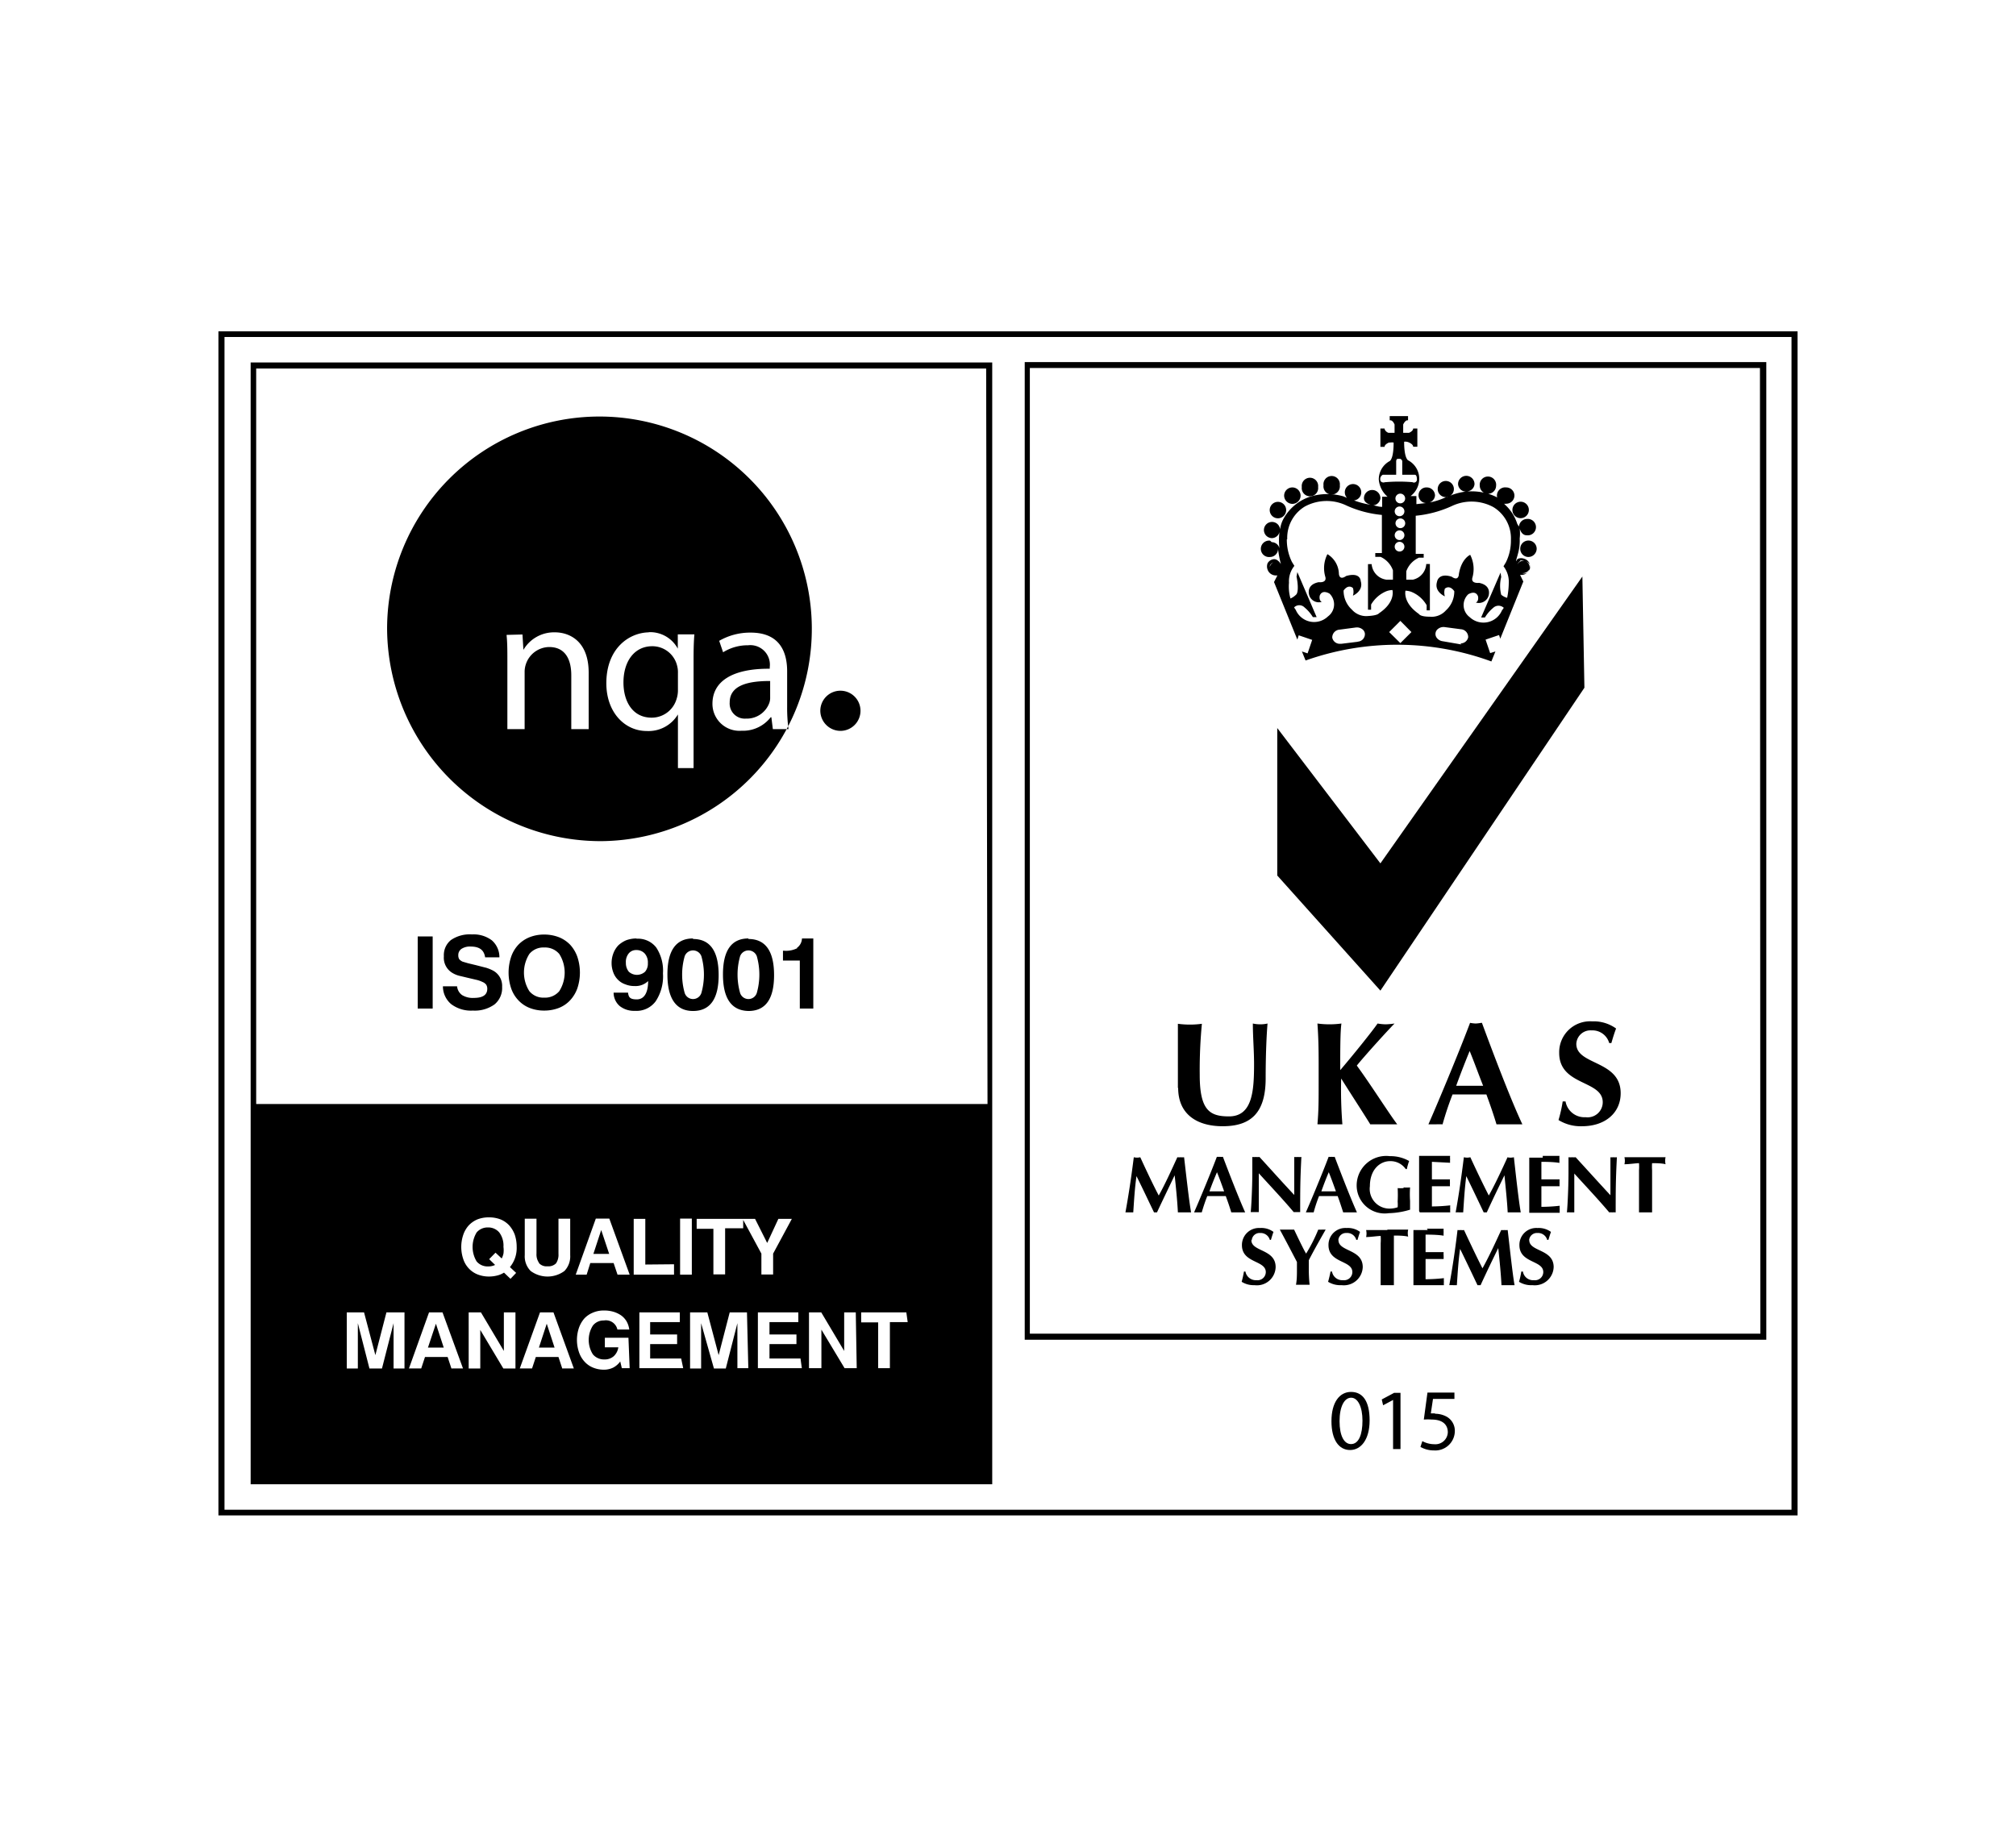 <svg xmlns="http://www.w3.org/2000/svg" viewBox="0 0 149.52 137"><g id="Awards"><path d="M100.2,103.26c-.85,0-1.45.77-1.45,2.17s.56,2.14,1.38,2.14,1.45-.79,1.45-2.2-.5-2.11-1.38-2.11m0,3.87c-.51,0-.85-.61-.85-1.7s.36-1.74.86-1.74.84.68.84,1.7-.27,1.74-.85,1.74"/><polygon points="102.48 103.82 102.58 104.25 103.31 103.86 103.32 103.86 103.32 107.5 103.87 107.5 103.87 103.33 103.39 103.33 102.48 103.82"/><path d="M106.46,104.85l-.34,0,.16-1.07h1.59v-.47h-2l-.27,2a4,4,0,0,1,.58,0c.83,0,1.19.39,1.2.93a.92.92,0,0,1-1,.9,1.88,1.88,0,0,1-.89-.23l-.14.43a2,2,0,0,0,1,.26,1.45,1.45,0,0,0,1.55-1.43,1.2,1.2,0,0,0-.6-1.07,1.79,1.79,0,0,0-.9-.22"/><path d="M94.2,40.11a.61.61,0,1,0,0,1.21.6.6,0,0,0,.59-.59A8.14,8.14,0,0,0,95,41.85c-.14-.23-.36-.43-.62-.35a.6.6,0,0,0-.37.29.67.67,0,0,0,0,.46.65.65,0,0,0,.62.44h.11l-.25.49,1.73,4.27.1-.32,1,.34-.34,1-.42-.14.27.67,0,0,0,0a20.31,20.31,0,0,1,13.78.07l0,0,.3-.74-.39.12-.34-1,1-.34.09.27,1.71-4.24v0l-.24-.49.11,0a.62.62,0,0,0,.32-.09.59.59,0,0,0,.29-.35.61.61,0,0,0-.42-.76.61.61,0,0,0-.44,0c-.07,0-.1.13-.15.19,0-.16.07-.31.12-.52a3.57,3.57,0,0,0,.14-1.17,3.16,3.16,0,0,0,0-.75c.07.26.23.51.52.51a.61.61,0,1,0,0-1.21.6.6,0,0,0-.57.56,1.37,1.37,0,0,1-.13-.2,3.25,3.25,0,0,0-.92-1.43c-.07-.07-.06-.15-.13-.21l-.18-.15a2,2,0,0,0-.34-.21,3.72,3.72,0,0,0-.59-.23h0a.6.6,0,0,0,.59-.59.61.61,0,1,0-1.21,0,.59.59,0,0,0,.58.58l-.22-.06a4.34,4.34,0,0,0-1.06-.11l-.24,0a.58.58,0,0,0,.55-.54.61.61,0,0,0-.61-.61.61.61,0,0,0-.61.61.59.59,0,0,0,.57.56,4.59,4.59,0,0,0-1,.24l-.37.17-.09,0a.6.6,0,1,0-.62-.59.6.6,0,0,0,.62.59,5.09,5.09,0,0,1-1,.35l-.37.07h0a.59.59,0,0,0,.55-.54.61.61,0,0,0-.61-.6.58.58,0,0,0-.06,1.16l-.71.08V36.8h-.43a1.61,1.61,0,0,0,.64-1.28,1.54,1.54,0,0,0-.84-1.38v0c-.28-.26-.28-1.18-.28-1.37a.63.63,0,0,1,.35.05s.32.13.32.32v0h.31V31.79h-.31v0c0,.18-.26.3-.31.32h-.43s0,0,0-.21l0-.41s.14-.31.31-.31h.05v-.31h-1.36v.31h.05c.18,0,.29.27.31.31l0,.36h0v.05c0,.16,0,.2,0,.21H103c-.09,0-.31-.16-.31-.32v0h-.31v1.36h.31v0c0-.19.31-.31.32-.32l.09,0a.87.87,0,0,1,.26,0c0,.21,0,1.13-.28,1.37l0,0a1.54,1.54,0,0,0-.82,1.37,1.89,1.89,0,0,0,.65,1.28h-.4v.75c-.3,0-.43-.08-.66-.11a.59.59,0,0,0,.53-.53.61.61,0,0,0-.61-.61.61.61,0,0,0-.61.61c0,.27.25.42.5.49a6.66,6.66,0,0,1-1.22-.32h0l-.08,0a.61.61,0,1,0-.62-.6.61.61,0,0,0,.62.6l-.73-.31a4.36,4.36,0,0,0-2-.09,3.49,3.49,0,0,0-2.45,1.78,2.17,2.17,0,0,0-.24.77.6.6,0,1,0-.59.64.59.59,0,0,0,.56-.56,5,5,0,0,0,0,1.44.6.6,0,0,0-.59-.58m-.12,2a.45.45,0,0,1,0-.3.48.48,0,0,1,.24-.2.53.53,0,0,0-.28.5m6.54,5.39-1.22.15h-.08a.57.57,0,0,1-.59-.45.58.58,0,0,1,.54-.6l1.21-.16a.66.66,0,0,1,.48.13.47.47,0,0,1,.19.32.56.56,0,0,1-.53.6m3.16.11-.83-.82.83-.83.82.83Zm0-10.13a.36.36,0,0,1,0,.71.36.36,0,1,1,0-.71m-.36-.54a.36.36,0,1,1,.71,0,.36.36,0,0,1-.71,0m.36,1.42a.36.36,0,1,1-.36.36.36.36,0,0,1,.36-.36m0,.89a.36.36,0,0,1,0,.71.36.36,0,1,1,0-.71m0,.85a.36.36,0,0,1,0,.71.36.36,0,1,1,0-.71m4.55,7.6h-.08L107,47.57a.65.65,0,0,1-.43-.24.47.47,0,0,1,.09-.68.66.66,0,0,1,.48-.13l1.21.16a.58.58,0,0,1,.54.6.57.57,0,0,1-.59.45m5.15-5.9a.54.54,0,0,1,0,.31.52.52,0,0,0-.27-.5.49.49,0,0,1,.24.19m0,.46a.5.5,0,0,1-.2.23.53.53,0,0,1-.33,0,.58.58,0,0,0,.53-.27m-.68-.66a.51.51,0,0,1,.3,0,.54.54,0,0,0-.5.29.56.56,0,0,1,.2-.25m-7.54-.26h.39v-.28H105V38.26a8.31,8.31,0,0,0,2.68-.72h0a3.4,3.4,0,0,1,3.08.08,2.71,2.71,0,0,1,1.3,2.43v0a3.6,3.6,0,0,1-.38,1.68l-.17.28a1.87,1.87,0,0,1,.39,1.26,5.66,5.66,0,0,1-.12,1.08,1.12,1.12,0,0,1-.44-.23,2.65,2.65,0,0,1,0-1.31l-.05-.33-1.44,3.33h.28a2.82,2.82,0,0,1,.62-.72.57.57,0,0,1,.78,0,1.18,1.18,0,0,1-.13.18,1.49,1.49,0,0,1-2.4.51,1.11,1.11,0,0,1-.11-1.69s.54-.35.73.15c0,0,.08.35-.16.46a.76.76,0,0,0,.93-.46s.31-.8-.69-1c0,0-.62.08-.5-.38a2.31,2.31,0,0,0-.16-1.7s-.65.27-.84,1.43c0,0,0,.57-.54.19-1-.31-1.08.38-1.08.38-.23.74.58,1.08.58,1.08a1,1,0,0,1,0-.57c.39-.31.7.19.7.19a1.9,1.9,0,0,1-.62,1.42,1.41,1.41,0,0,1-1.19.47c-.74,0-.81-.2-.81-.2-1.23-.85-1-1.73-1-1.73a1.54,1.54,0,0,1,.42.08,2.3,2.3,0,0,1,1.15,1v.38h.24V41.84h-.27A1.26,1.26,0,0,1,104.8,43h-.5v-.62a1.75,1.75,0,0,1,.92-1m-2.5-5.61c-.14.06-.35,0-.35-.19a.35.35,0,0,1,.19-.36l.39,0h.6v-1s0-.18.12-.18h.19s.14.07.14.18v1h.54l.39,0c.14,0,.16.22.16.36a.22.22,0,0,1-.33.19,11.87,11.87,0,0,0-2,0M95.47,40a2.71,2.71,0,0,1,1.3-2.42,3.39,3.39,0,0,1,3.09-.08h0a8.15,8.15,0,0,0,2.63.7v2.83H102v.28h.39a1.75,1.75,0,0,1,.92,1V43h-.5a1.26,1.26,0,0,1-1.08-1.15h-.27v3.38h.23v-.38a2.35,2.35,0,0,1,1.16-1,1.54,1.54,0,0,1,.42-.08s.27.88-1,1.73c0,0-.08.16-.81.2a1.41,1.41,0,0,1-1.19-.47,1.9,1.9,0,0,1-.62-1.42s.31-.5.69-.19a.93.93,0,0,1,0,.57s.81-.34.58-1.08c0,0,0-.69-1.08-.38-.54.38-.54-.19-.54-.19a1.75,1.75,0,0,0-.85-1.43,2.29,2.29,0,0,0-.15,1.7c.11.46-.5.38-.5.38-1,.2-.69,1-.69,1a.75.75,0,0,0,.92.46c-.23-.11-.15-.46-.15-.46.19-.5.73-.15.73-.15a1.11,1.11,0,0,1-.12,1.69,1.48,1.48,0,0,1-2.39-.49,1.88,1.88,0,0,1-.12-.18.54.54,0,0,1,.77,0,2.82,2.82,0,0,1,.62.72h.28l-1.43-3.34-.06.34s.21.95,0,1.3a1.36,1.36,0,0,1-.45.32,3.21,3.21,0,0,1-.11-1.17,1.81,1.81,0,0,1,.4-1.25l-.18-.29a3.71,3.71,0,0,1-.38-1.68v0Z"/><path d="M95.39,37.84a.61.61,0,0,0-.61-.61.61.61,0,0,0,0,1.22.61.61,0,0,0,.61-.61"/><path d="M96.46,36.77a.61.61,0,0,0-.61-.61.61.61,0,0,0-.61.61.62.62,0,0,0,.61.61.61.61,0,0,0,.61-.61"/><path d="M97.76,36.13a.61.61,0,1,0-1.21,0,.61.61,0,1,0,1.21,0"/><path d="M99.37,36a.61.61,0,1,0-1.21,0,.61.61,0,1,0,1.21,0"/><path d="M112.75,40.71a.61.61,0,0,0,.61.61.62.62,0,0,0,.61-.61.61.61,0,0,0-.61-.61.61.61,0,0,0-.61.61"/><path d="M112.78,38.44a.61.61,0,1,0-.61-.61.61.61,0,0,0,.61.61"/><path d="M112.32,36.76a.61.61,0,0,0-.61-.6.61.61,0,1,0,0,1.21.61.61,0,0,0,.61-.61"/><path d="M87.38,80.7c0,2,1.44,2.85,3.3,2.85,2.1,0,3.19-1,3.19-3.55,0-1.88.08-3.43.14-4.07a2.42,2.42,0,0,1-.54.06,2.57,2.57,0,0,1-.55-.06c0,1,.09,2,.09,3,0,2-.12,3.89-1.86,3.89-1.41,0-2.17-.43-2.17-3.07a36.09,36.09,0,0,1,.16-3.8,6.63,6.63,0,0,1-1.78,0c0,.36,0,1.09,0,2.24,0,.78,0,1.36,0,2.53"/><path d="M97.78,83.41c.24,0,.53,0,.89,0s.65,0,.89,0a32.8,32.8,0,0,1-.09-3.4h0c.71,1.13,1.45,2.26,2.16,3.4.32,0,.63,0,1,0s.62,0,1,0c-.59-.77-2-3-3-4.36.56-.7,2.31-2.63,2.8-3.12a5.76,5.76,0,0,1-.66.06,4.07,4.07,0,0,1-.6-.06c-.38.56-1.79,2.31-2.77,3.46,0-1.4,0-2.88.09-3.46a6.63,6.63,0,0,1-1.78,0c.07,1,.09,1.79.09,3v1.47c0,1.21,0,2-.09,3"/><path d="M109.86,75.88a3.19,3.19,0,0,1-.42.05,2.87,2.87,0,0,1-.41-.05c-.93,2.47-2.56,6.33-3.09,7.53.21,0,.37,0,.54,0a4.2,4.2,0,0,1,.51,0,23.1,23.1,0,0,1,.74-2.22l1.13,0,1.38,0c.27.74.53,1.48.75,2.22.31,0,.62,0,.92,0s.61,0,1,0c-.83-1.76-2.09-5.06-3-7.53M108,80.55c.32-.88.65-1.73,1-2.58.35.85.65,1.7,1,2.58Z"/><path d="M115.64,78.11c0,2.46,3.23,2,3.23,3.66a1.12,1.12,0,0,1-1.27,1.11,1.42,1.42,0,0,1-1.49-1.17h-.21a10.1,10.1,0,0,1-.31,1.38,3.13,3.13,0,0,0,1.74.46c1.73,0,2.87-1,2.87-2.45,0-2.46-3.29-2.06-3.29-3.66a1.05,1.05,0,0,1,1.13-1,1.29,1.29,0,0,1,1.31.94h.16c.14-.48.22-.74.35-1.08a2.84,2.84,0,0,0-1.78-.53,2.29,2.29,0,0,0-2.44,2.32"/><polygon points="94.73 54.01 94.73 64.95 102.38 73.49 117.51 51.02 117.36 42.77 102.38 64.05 94.73 54.01"/><path d="M84.05,89.94c.06-.89.11-1.79.24-2.69h0c.45.9.87,1.8,1.3,2.69h.22c.43-.92.87-1.83,1.31-2.75h0c.1.92.2,1.93.24,2.75l.49,0,.49,0c-.15-.83-.36-2.73-.52-4.09a1,1,0,0,1-.25,0,1.07,1.07,0,0,1-.25,0c-.43.94-.91,2-1.38,2.84-.44-.84-.94-1.9-1.37-2.84a1,1,0,0,1-.48,0c-.17,1.36-.37,2.73-.62,4.09l.28,0,.28,0"/><path d="M90.7,85.82a1.81,1.81,0,0,1-.23,0l-.22,0c-.51,1.35-1.4,3.47-1.69,4.12l.29,0,.28,0c.12-.41.25-.81.41-1.21h1.37c.15.4.29.81.41,1.21l.51,0,.52,0c-.45-1-1.14-2.77-1.65-4.12m-1,2.56c.17-.48.36-.95.56-1.42.19.47.36.94.53,1.42Z"/><path d="M93.08,89.92l.28,0c0-.22,0-.55,0-1.5,0-.44,0-.94,0-1.38.91,1,1.78,1.92,2.59,2.88l.23,0,.25,0c0-1.58,0-2.37.09-4.09a1.24,1.24,0,0,1-.27,0,1.15,1.15,0,0,1-.26,0c0,.26,0,1.88,0,2.82-.88-.94-1.72-1.88-2.58-2.82a1.24,1.24,0,0,1-.27,0,1.15,1.15,0,0,1-.26,0c0,.28,0,.65,0,1.18,0,1.21-.09,2.74-.12,2.91l.27,0"/><path d="M99.62,89.94l.5,0,.52,0c-.45-1-1.14-2.77-1.65-4.12a1.46,1.46,0,0,1-.22,0,1.81,1.81,0,0,1-.23,0c-.51,1.35-1.4,3.47-1.69,4.12l.3,0,.28,0a10.71,10.71,0,0,1,.4-1.21h1.38c.15.4.28.81.41,1.21M98,88.38c.17-.48.35-.95.55-1.42.19.47.36.94.53,1.42Z"/><path d="M104.1,88.14a2.89,2.89,0,0,1-.44,0,9.59,9.59,0,0,1,0,1,2.49,2.49,0,0,1,0,.42,1.82,1.82,0,0,1-.64.1A1.46,1.46,0,0,1,101.6,88c0-1.25.76-1.86,1.49-1.86a1.37,1.37,0,0,1,1.17.59h.08a4.5,4.5,0,0,1,.17-.6,2.78,2.78,0,0,0-1.43-.36A2.19,2.19,0,0,0,100.62,88,2.08,2.08,0,0,0,103,90a5.8,5.8,0,0,0,1.58-.26c0-.09,0-.4,0-.65a7.5,7.5,0,0,1,0-1,3.11,3.11,0,0,1-.48,0"/><path d="M105.3,89.94c.13,0,.29,0,1.26,0,.54,0,.82,0,1,0a1.31,1.31,0,0,1,0-.25,1.7,1.7,0,0,1,0-.27,12.7,12.7,0,0,1-1.36.08c0-.24,0-.49,0-.74s0-.51,0-.76c.45,0,.89,0,1.34,0a1.52,1.52,0,0,1,0-.24,1.8,1.8,0,0,1,0-.27l-1.34,0c0-.44,0-.86,0-1.3l1.35.07a1.56,1.56,0,0,1,0-.26,1.42,1.42,0,0,1,0-.25c-.16,0-.66,0-1.24,0l-1.06,0c0,.52,0,1,0,1.64v.81c0,.66,0,1.12,0,1.64"/><path d="M111.81,85.85c-.43.94-.92,2-1.39,2.84-.43-.84-.94-1.9-1.37-2.84a1,1,0,0,1-.48,0c-.17,1.36-.36,2.73-.61,4.09a2.4,2.4,0,0,1,.28,0l.28,0c.06-.89.11-1.79.23-2.69h0c.44.9.87,1.8,1.29,2.69h.23c.42-.92.86-1.83,1.31-2.75h0c.09.92.2,1.93.24,2.75l.49,0c.16,0,.32,0,.48,0-.15-.83-.36-2.73-.51-4.09a1.06,1.06,0,0,1-.5,0"/><path d="M114.42,85.88c-.35,0-.7,0-1,0,0,.52,0,1,0,1.64v.81c0,.66,0,1.12,0,1.64.13,0,.29,0,1.26,0,.54,0,.82,0,1,0a1.47,1.47,0,0,1,0-.25,1.76,1.76,0,0,1,0-.27,12.4,12.4,0,0,1-1.36.08c0-.24,0-.49,0-.74V88c.45,0,.9,0,1.35,0a1.52,1.52,0,0,1,0-.24,1.8,1.8,0,0,1,0-.27l-1.35,0c0-.44,0-.86,0-1.3.18,0,.89,0,1.34.08a2.13,2.13,0,0,1,0-.27,1.57,1.57,0,0,1,0-.25c-.16,0-.65,0-1.24,0"/><path d="M119.44,85.85c0,.26,0,1.88,0,2.82-.87-.94-1.72-1.88-2.58-2.82a1.15,1.15,0,0,1-.26,0,1.24,1.24,0,0,1-.27,0c0,.28,0,.65,0,1.18,0,1.21-.09,2.74-.12,2.91a2.48,2.48,0,0,1,.27,0l.28,0c0-.22,0-.55,0-1.5,0-.44,0-.94,0-1.38.91,1,1.78,1.92,2.59,2.88a1.6,1.6,0,0,1,.23,0,1.9,1.9,0,0,1,.25,0c0-1.58,0-2.37.09-4.09a1.15,1.15,0,0,1-.26,0,1.24,1.24,0,0,1-.27,0"/><path d="M121.56,86.29a3.49,3.49,0,0,1,0,.52V88.3c0,.66,0,1.12,0,1.64l.49,0,.48,0c0-.52,0-1,0-1.64V86.81a3.49,3.49,0,0,1,0-.52c.23,0,.73,0,1,.08a1.14,1.14,0,0,1,0-.52c-.5,0-.77,0-1.5,0s-1,0-1.55,0a1.14,1.14,0,0,1,0,.52c.36,0,.86-.08,1.09-.08"/><path d="M92.84,92a.58.58,0,0,1,.62-.53.71.71,0,0,1,.72.51h.08c.08-.26.12-.4.19-.59a1.5,1.5,0,0,0-1-.29,1.26,1.26,0,0,0-1.34,1.27c0,1.35,1.77,1.11,1.77,2a.61.61,0,0,1-.69.6.78.78,0,0,1-.82-.64h-.11a7.47,7.47,0,0,1-.17.76,1.67,1.67,0,0,0,.95.25,1.39,1.39,0,0,0,1.57-1.34c0-1.35-1.8-1.13-1.8-2"/><path d="M98.33,91.22c-.11,0-.19,0-.29,0a2.23,2.23,0,0,1-.27,0,11.83,11.83,0,0,1-.9,1.78h0c-.17-.27-.61-1.19-.89-1.78-.17,0-.35,0-.53,0l-.53,0c.19.34.86,1.61,1.27,2.4,0,.18,0,.37,0,.55,0,.37,0,.76-.07,1.14l.51,0,.5,0a10.7,10.7,0,0,1-.06-1.24c0-.19,0-.39,0-.58.38-.75,1-1.83,1.25-2.27"/><path d="M99.26,92a.57.57,0,0,1,.61-.53.69.69,0,0,1,.72.51h.09c.08-.26.12-.4.19-.59a1.5,1.5,0,0,0-1-.29,1.25,1.25,0,0,0-1.34,1.27c0,1.35,1.77,1.11,1.77,2a.61.61,0,0,1-.69.6.77.77,0,0,1-.82-.64h-.11a7.57,7.57,0,0,1-.18.76,1.73,1.73,0,0,0,1,.25,1.4,1.4,0,0,0,1.57-1.34c0-1.35-1.8-1.13-1.8-2"/><path d="M102.86,91.25c-.74,0-1,0-1.54,0a1.14,1.14,0,0,1,0,.52c.35,0,.85-.08,1.08-.08a3.57,3.57,0,0,1,0,.53v1.48c0,.67,0,1.12,0,1.64.13,0,.29,0,.49,0s.36,0,.49,0c0-.52,0-1,0-1.64V92.19c0-.23,0-.44,0-.53.24,0,.74,0,1.06.08a1.14,1.14,0,0,1,0-.52c-.51,0-.77,0-1.51,0"/><path d="M105.89,91.25l-1.06,0c0,.52,0,1,0,1.64v.81c0,.67,0,1.12,0,1.64.13,0,.29,0,1.26,0,.55,0,.82,0,1,0a1.31,1.31,0,0,1,0-.25,1.57,1.57,0,0,1,0-.27,12.7,12.7,0,0,1-1.36.08c0-.24,0-.49,0-.74s0-.51,0-.76c.45,0,.89,0,1.34,0,0-.12,0-.18,0-.24a1.53,1.53,0,0,1,0-.27l-1.34,0c0-.44,0-.86,0-1.3.18,0,.89,0,1.34.08a1.85,1.85,0,0,1,0-.27,1.42,1.42,0,0,1,0-.25c-.16,0-.66,0-1.24,0"/><path d="M111.59,91.25a1.07,1.07,0,0,1-.25,0c-.43.94-.92,2-1.39,2.84-.43-.84-.93-1.9-1.37-2.84a.93.93,0,0,1-.24,0,1,1,0,0,1-.24,0c-.16,1.36-.36,2.73-.61,4.09a2.66,2.66,0,0,1,.28,0l.28,0c.06-.89.11-1.79.24-2.69h0c.44.9.87,1.8,1.29,2.69h.23c.42-.92.86-1.83,1.31-2.75h0c.1.92.2,1.93.24,2.75l.49,0c.16,0,.32,0,.48,0-.15-.83-.35-2.73-.51-4.09a1.07,1.07,0,0,1-.25,0"/><path d="M113.41,92a.58.58,0,0,1,.62-.53.7.7,0,0,1,.72.51h.09c.08-.26.12-.4.19-.59a1.54,1.54,0,0,0-1-.29,1.25,1.25,0,0,0-1.34,1.27c0,1.35,1.77,1.11,1.77,2a.61.61,0,0,1-.69.6.76.76,0,0,1-.82-.64h-.12a5.49,5.49,0,0,1-.17.76,1.71,1.71,0,0,0,1,.25,1.4,1.4,0,0,0,1.57-1.34c0-1.35-1.81-1.13-1.81-2"/><path d="M131,26.86h-55V99.39h55Zm-.44,72.08H76.38V27.3h54.15Z"/><path d="M16.2,112.42H133.32V24.58H16.2ZM132.87,112H16.65V25H132.87Z"/><rect x="30.98" y="69.47" width="1.11" height="5.35"/><path d="M36,71.78l-.7-.18-.58-.14-.41-.12a.74.74,0,0,1-.24-.17.51.51,0,0,1-.08-.3.55.55,0,0,1,.24-.48,1.14,1.14,0,0,1,.67-.17c.68,0,1,.27,1.08.8h1.06a1.66,1.66,0,0,0-.56-1.26A2.25,2.25,0,0,0,35,69.32a2.46,2.46,0,0,0-1.56.42,1.44,1.44,0,0,0-.52,1.2,1.31,1.31,0,0,0,.59,1.21,1.86,1.86,0,0,0,.56.24l.63.15.64.15a2.08,2.08,0,0,1,.45.16.64.64,0,0,1,.27.2.56.56,0,0,1,.08.3c0,.45-.32.68-1,.68a1.51,1.51,0,0,1-.87-.21.91.91,0,0,1-.37-.65H32.85a1.73,1.73,0,0,0,.61,1.32,2.44,2.44,0,0,0,1.61.48,2.51,2.51,0,0,0,1.61-.46,1.57,1.57,0,0,0,.56-1.3,1.28,1.28,0,0,0-.66-1.2,3,3,0,0,0-.57-.23"/><path d="M42.29,70.09a2.39,2.39,0,0,0-.83-.56,3,3,0,0,0-1.1-.2,2.9,2.9,0,0,0-1.09.2,2.39,2.39,0,0,0-.83.56,2.48,2.48,0,0,0-.53.89,3.7,3.7,0,0,0,0,2.34,2.44,2.44,0,0,0,.53.88,2.28,2.28,0,0,0,.83.57,2.9,2.9,0,0,0,1.09.2,3,3,0,0,0,1.1-.2,2.28,2.28,0,0,0,.83-.57,2.59,2.59,0,0,0,.53-.88,3.7,3.7,0,0,0,0-2.34,2.63,2.63,0,0,0-.53-.89m-.81,3.44a1.38,1.38,0,0,1-1.12.48,1.34,1.34,0,0,1-1.1-.48,2.58,2.58,0,0,1,0-2.76,1.34,1.34,0,0,1,1.1-.48,1.38,1.38,0,0,1,1.12.48,2.58,2.58,0,0,1,0,2.76"/><path d="M47.21,69.62a2.28,2.28,0,0,0-.76.13,2.05,2.05,0,0,0-.58.37,1.75,1.75,0,0,0-.37.58,2,2,0,0,0-.14.75,1.94,1.94,0,0,0,.13.7,1.46,1.46,0,0,0,.34.53,1.38,1.38,0,0,0,.54.34,1.78,1.78,0,0,0,.7.13,1.34,1.34,0,0,0,1-.37c0,.91-.32,1.36-.84,1.36s-.61-.17-.65-.5H45.51a1.31,1.31,0,0,0,.46,1,1.72,1.72,0,0,0,1.12.35,1.77,1.77,0,0,0,1.54-.71,3.36,3.36,0,0,0,.54-2.07,3.12,3.12,0,0,0-.5-1.92,1.71,1.71,0,0,0-1.46-.65m.63,2.45a.9.9,0,0,1-1.2,0,1,1,0,0,1-.22-.66,1,1,0,0,1,.21-.7.7.7,0,0,1,.57-.25.81.81,0,0,1,.62.26,1,1,0,0,1,.23.71.91.91,0,0,1-.21.64"/><path d="M51.4,69.62c-1.26,0-1.9.89-1.9,2.67S50.14,75,51.4,75s1.9-.89,1.9-2.66-.63-2.68-1.9-2.68m.62,4a.65.65,0,0,1-1.24,0,5,5,0,0,1,0-2.72.66.66,0,0,1,1.24,0,5,5,0,0,1,0,2.72"/><path d="M55.51,69.62q-1.89,0-1.89,2.67T55.51,75c1.27,0,1.9-.89,1.9-2.66s-.63-2.68-1.9-2.68m.62,4a.65.65,0,0,1-1.24,0,5,5,0,0,1,0-2.72.66.66,0,0,1,1.24,0,5,5,0,0,1,0,2.72"/><path d="M59.15,70.33a1.82,1.82,0,0,1-1,.2h-.08v.73h1.25v3.56h1v-5.2h-.84a.9.9,0,0,1-.39.71"/><polygon points="39.97 99.97 41.13 99.97 40.55 98.2 39.97 99.97"/><polygon points="31.74 99.97 32.91 99.97 32.33 98.2 31.74 99.97"/><polygon points="44.59 91.25 44.01 93.02 45.18 93.02 44.59 91.25"/><path d="M36.21,91.06a1.06,1.06,0,0,0-.86.37,2.08,2.08,0,0,0,0,2.15,1.06,1.06,0,0,0,.86.37,1.16,1.16,0,0,0,.51-.11l-.44-.43.47-.48.46.43a1.51,1.51,0,0,0,.13-.36,1.88,1.88,0,0,0,0-.5,1.63,1.63,0,0,0-.31-1.07,1.07,1.07,0,0,0-.87-.37"/><path d="M73.59,82.37V26.89h-55v83.22h55ZM30,101.52h-.81V98.16l-.86,3.36H27.4l-.86-3.36v3.36h-.82V97.36H27l.84,3.17.82-3.17H30Zm3.48,0-.28-.85H31.52l-.28.85h-.91l1.49-4.16h1l1.52,4.16Zm4.75,0h-.9l-1.71-2.86v2.86h-.86V97.36h.91l1.7,2.86V97.36h.86Zm-.37-6.65-.48-.46a1.69,1.69,0,0,1-.49.21,2.47,2.47,0,0,1-.63.08,2.3,2.3,0,0,1-.85-.16,1.79,1.79,0,0,1-.64-.44,1.84,1.84,0,0,1-.41-.69,2.81,2.81,0,0,1,0-1.81,2,2,0,0,1,.41-.7,1.92,1.92,0,0,1,.64-.44,2.3,2.3,0,0,1,.85-.15,2.35,2.35,0,0,1,.86.15,1.83,1.83,0,0,1,.64.44,2.14,2.14,0,0,1,.42.7,2.83,2.83,0,0,1,.14.9A2.22,2.22,0,0,1,37.82,94l.46.43Zm3.84,6.65-.28-.85H39.74l-.28.85h-.91l1.5-4.16h1l1.51,4.16Zm-1.72-7.81a.75.75,0,0,0,.63.23.79.79,0,0,0,.63-.22,1.13,1.13,0,0,0,.18-.7V90.41h.87v2.7a1.56,1.56,0,0,1-.43,1.18,2.11,2.11,0,0,1-2.5,0,1.53,1.53,0,0,1-.44-1.18v-2.7h.87V93a1.09,1.09,0,0,0,.19.69m6.72,7.81h-.58L46,101a1.5,1.5,0,0,1-.53.46,1.54,1.54,0,0,1-.7.15,2.08,2.08,0,0,1-.8-.16,1.71,1.71,0,0,1-.62-.44,1.93,1.93,0,0,1-.41-.7,2.81,2.81,0,0,1,0-1.81,2.15,2.15,0,0,1,.4-.69,1.81,1.81,0,0,1,.63-.43,2,2,0,0,1,.82-.16,2.39,2.39,0,0,1,.73.1,2,2,0,0,1,.57.28,1.49,1.49,0,0,1,.39.44,1.64,1.64,0,0,1,.19.59h-.88a.87.87,0,0,0-1-.67,1,1,0,0,0-.82.38,2,2,0,0,0,0,2.13,1.07,1.07,0,0,0,.86.38,1,1,0,0,0,.69-.24,1.11,1.11,0,0,0,.34-.66h-1v-.71h1.75Zm-4-6.94,1.49-4.16h1l1.51,4.16h-.9l-.29-.86H43.78l-.27.86Zm7.29-.77v.77H47V90.42h.86v3.39Zm.68,7.71H47.42V97.36h3v.72h-2.2V99h2v.71h-2v1.07h2.3Zm-.23-11.1h.87v4.16h-.87Zm5.06,11.1h-.81V98.16l-.86,3.36h-.88L52,98.16v3.36h-.82V97.36h1.28l.84,3.17.82-3.17H55.4Zm-.38-11v.62H53.78v3.42h-.87V91.16H51.67v-.74H56l.9,1.79.83-1.79h1L57.34,93v1.55h-.87V93Zm4.35,11H56.21V97.36h3v.72H57.07V99h2v.71h-2v1.07h2.3Zm4.07,0h-.9l-1.72-2.86v2.86H60V97.36h.91l1.7,2.86V97.36h.86Zm3.78-3.42H66v3.42h-.87V98.1H63.87v-.74h3.35Zm5.92-16.18H19V27.34H73.14Z"/><path d="M62.35,54.22a1.49,1.49,0,1,0-1.51-1.49,1.5,1.5,0,0,0,1.51,1.49"/><path d="M55.32,53.31a1.78,1.78,0,0,0,1.74-1.17,1.11,1.11,0,0,0,.06-.4V50.52c-1.4,0-3,.22-3,1.58a1.12,1.12,0,0,0,1.2,1.21"/><path d="M48.33,53.24a1.92,1.92,0,0,0,1.85-1.39,2.05,2.05,0,0,0,.1-.61V49.93a1.86,1.86,0,0,0-.06-.54,1.89,1.89,0,0,0-1.84-1.45c-1.33,0-2.14,1.12-2.14,2.69,0,1.41.68,2.61,2.09,2.61"/><path d="M44.62,62.4A15.75,15.75,0,1,0,28.71,46.65,15.84,15.84,0,0,0,44.62,62.4M57.09,49.64v-.15a1.45,1.45,0,0,0-1.61-1.62,3.42,3.42,0,0,0-1.85.52l-.29-.85a4.59,4.59,0,0,1,2.33-.61c2.18,0,2.71,1.46,2.71,2.87v2.62a12,12,0,0,0,.1,1.67H57.32l-.11-.88h-.05a2.6,2.6,0,0,1-2.16,1,2,2,0,0,1-2.16-2c0-1.69,1.52-2.62,4.25-2.6m-9-2.71a2.33,2.33,0,0,1,2.18,1.22h0l0-1.06h1.23c-.05.58-.06,1.19-.06,1.92v8H50.28V53h0a2.54,2.54,0,0,1-2.31,1.23c-1.65,0-3-1.4-3-3.54,0-2.62,1.72-3.78,3.2-3.78m-9.42.16.07,1.14h0a2.63,2.63,0,0,1,2.34-1.3c1,0,2.5.58,2.5,3v4.18H42.37v-4c0-1.13-.42-2.09-1.64-2.09A1.85,1.85,0,0,0,39,49.28a1.78,1.78,0,0,0-.09.59v4.22H37.63V49c0-.74,0-1.32-.06-1.9Z"/></g></svg>